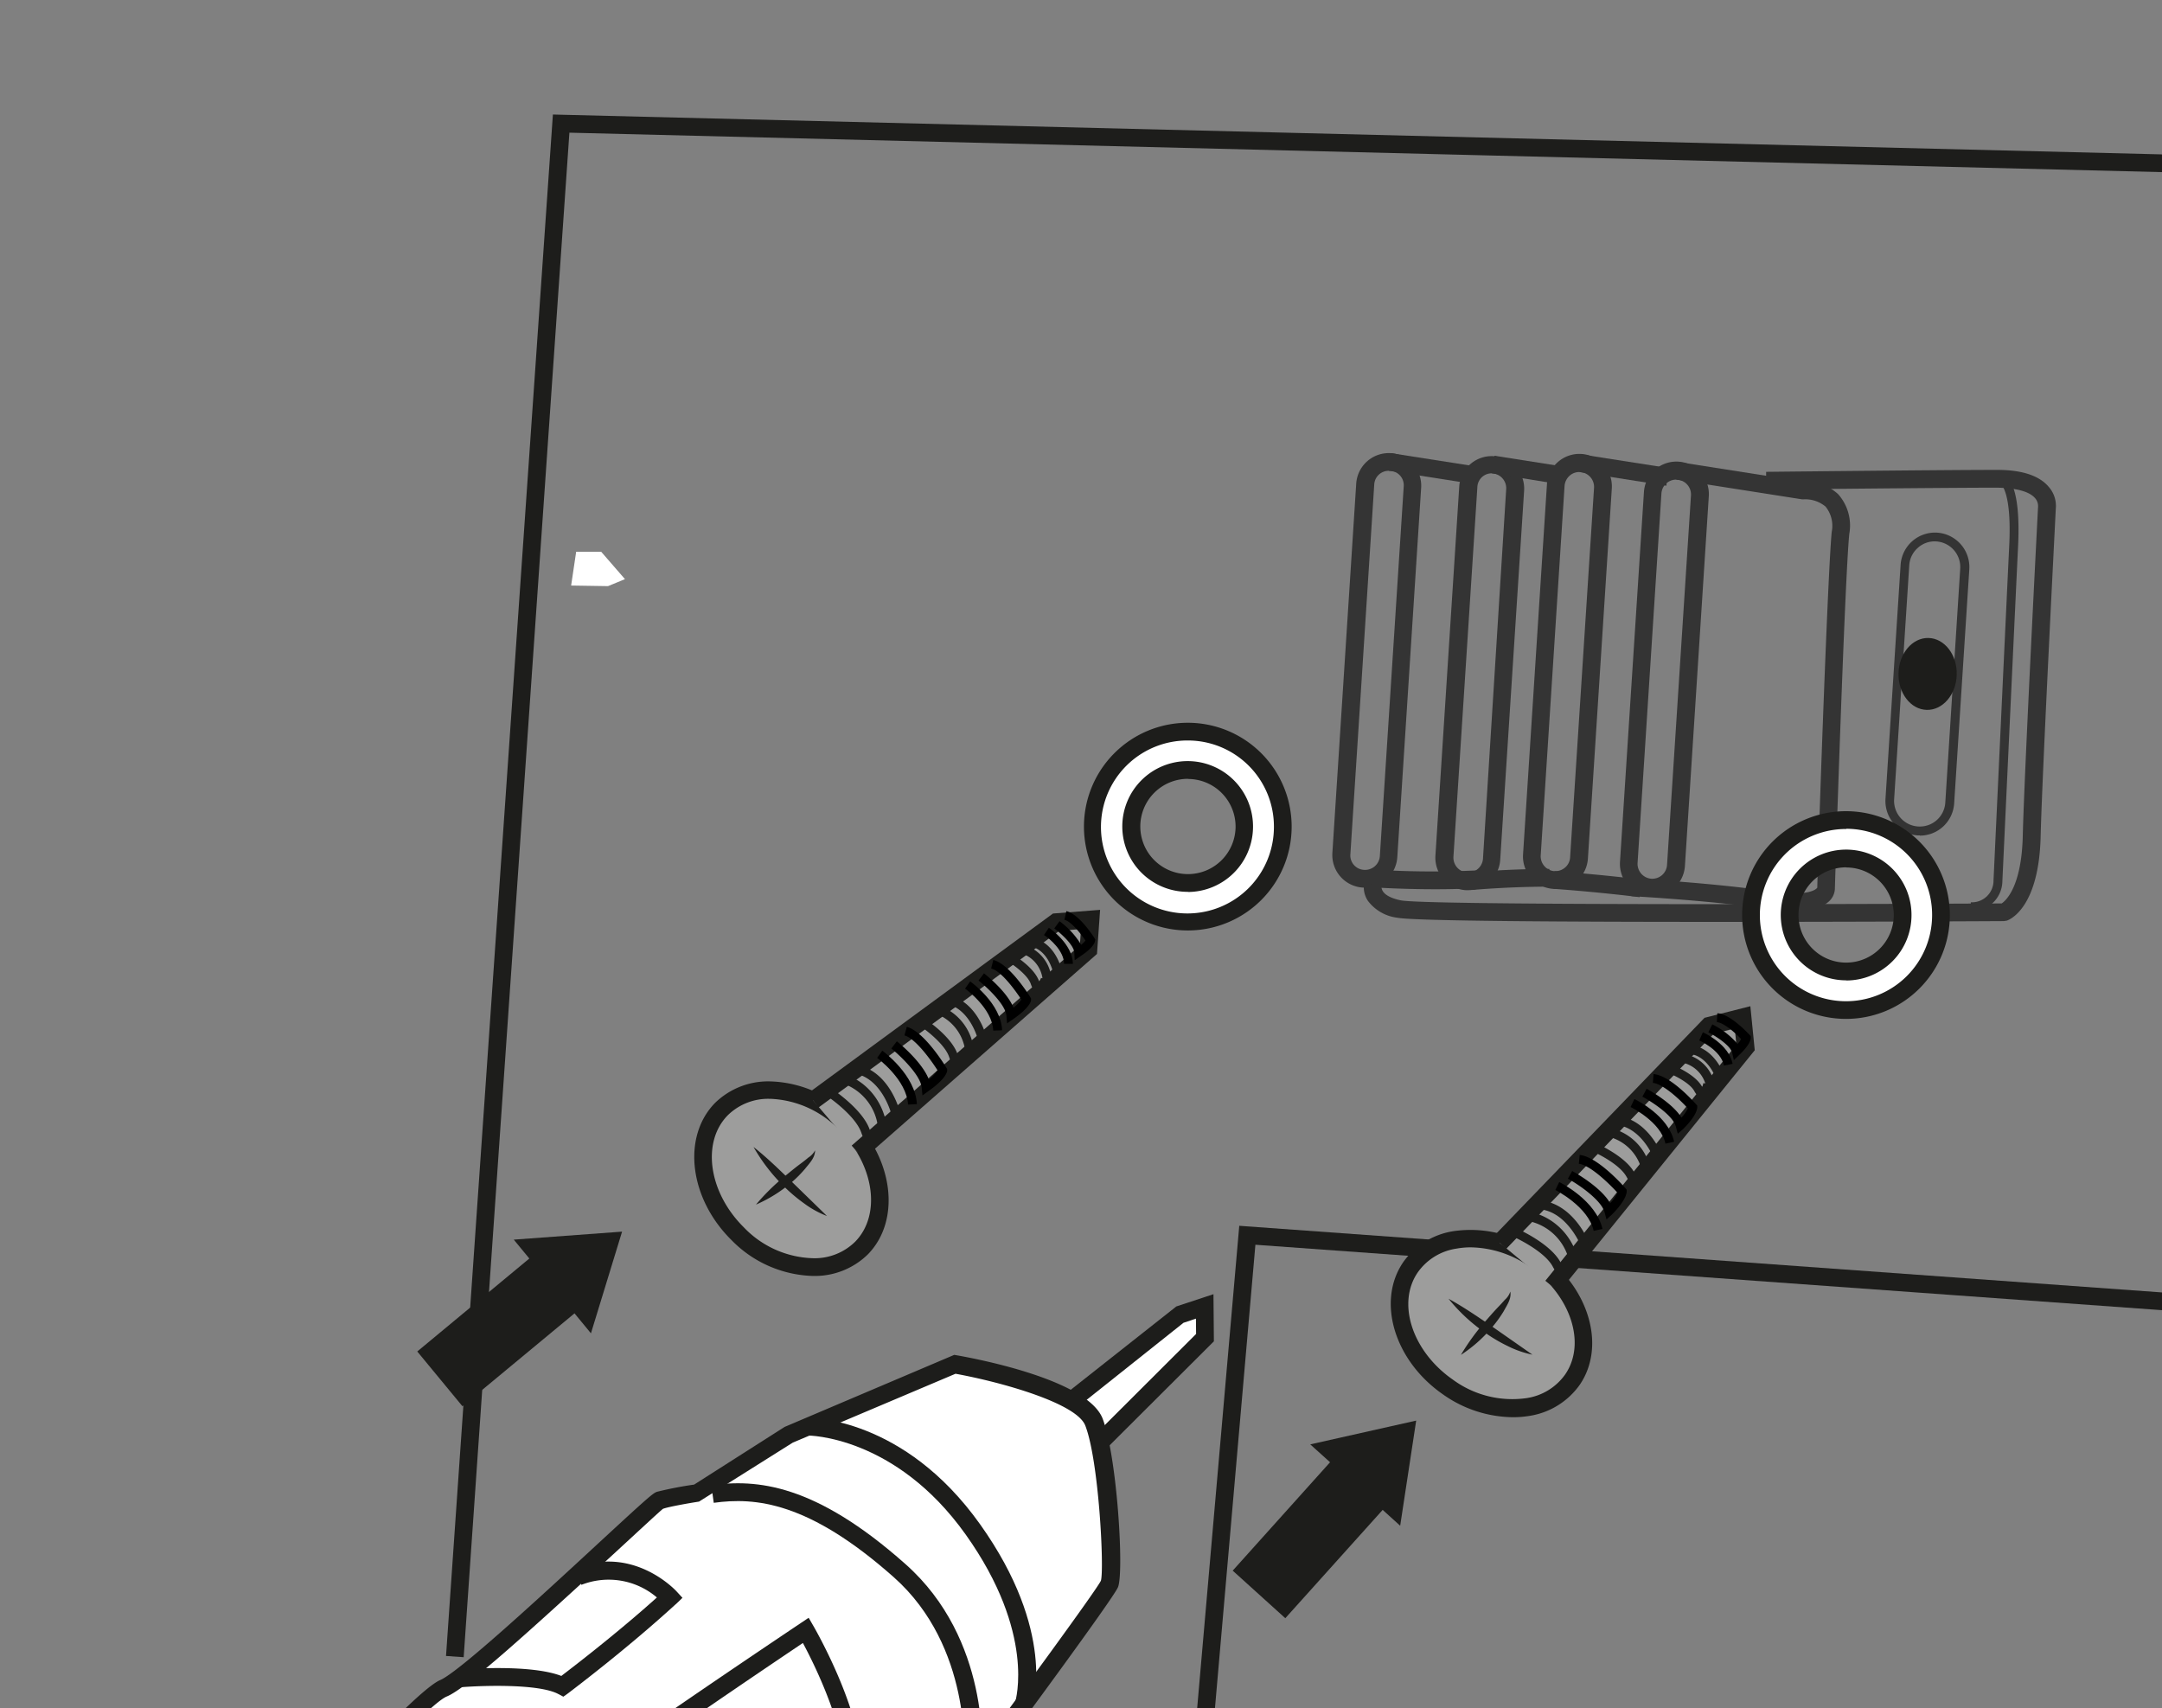 <svg id="Vrstva_1" data-name="Vrstva 1" xmlns="http://www.w3.org/2000/svg" xmlns:xlink="http://www.w3.org/1999/xlink" viewBox="0 0 300 237"><rect x="0" y="0" width="300" height="237" fill="#808080" stroke="none"/><defs><style>.cls-1{fill:none;}.cls-2{fill:#343434;}.cls-3{clip-path:url(#clip-path);}.cls-4{clip-path:url(#clip-path-2);}.cls-5{clip-path:url(#clip-path-3);}.cls-6{fill:#1d1d1b;}.cls-7{clip-path:url(#clip-path-4);}.cls-8{fill:#fff;}.cls-9{clip-path:url(#clip-path-5);}.cls-10{fill:#9d9d9c;}</style><clipPath id="clip-path"><polygon class="cls-1" points="226.77 135.98 190.19 135.06 192.11 57.39 231.82 58.38 226.77 135.98"/></clipPath><clipPath id="clip-path-2"><rect class="cls-1" x="178.99" y="58.01" width="36.59" height="77.7" transform="translate(2.48 -4.89) rotate(1.43)"/></clipPath><clipPath id="clip-path-3"><polygon class="cls-1" points="205.97 134.28 163.73 134.88 165.66 57.21 203.86 58.16 205.97 134.28"/></clipPath><clipPath id="clip-path-4"><polygon class="cls-1" points="271.05 247.38 35.12 247.38 21.12 216.79 145.34 119.47 271.05 247.38"/></clipPath><clipPath id="clip-path-5"><polygon class="cls-1" points="-39.73 -136.79 -285.19 -137.13 -274.94 -415.52 -41.13 -414.77 -39.73 -136.79"/></clipPath></defs><path class="cls-2" d="M229.28,124.39H229a4.52,4.52,0,0,1-4.21-4.79l3.32-51.28a4.51,4.51,0,1,1,9,.59l-3.31,51.27A4.52,4.52,0,0,1,229.28,124.39Zm3.31-57.84a2.06,2.06,0,0,0-2.05,1.92l-3.31,51.28a2.07,2.07,0,0,0,1.91,2.18h0a2.05,2.05,0,0,0,2.18-1.92l3.32-51.27a2.06,2.06,0,0,0-1.92-2.18Z"/><path class="cls-2" d="M249,126.43a25.11,25.11,0,0,1-3.71-.31c-7.87-1.17-18.8-1.76-18.91-1.77l.13-2.46c.11,0,11.16.61,19.14,1.79,5.75.86,6.51-.5,6.52-.51,0-1.68,1.39-43,2-49.36a4.24,4.24,0,0,0-.86-3.52,4.4,4.4,0,0,0-3.08-1h-.15l-17.48-2.74.38-2.43,17.2,2.7a6.71,6.71,0,0,1,4.88,1.75,6.53,6.53,0,0,1,1.55,5.5c-.64,6.29-2,48.84-2,49.27a2.51,2.51,0,0,1-.92,1.82C252.7,126,251.15,126.43,249,126.43Z"/><g class="cls-3"><path class="cls-2" d="M215.84,123.34h-.29a4.5,4.5,0,0,1-4.21-4.79l3.31-51.27a4.51,4.51,0,1,1,9,.58l-3.31,51.27a4.5,4.5,0,0,1-4.5,4.22Zm3.31-57.84a2,2,0,0,0-1.35.51,2.11,2.11,0,0,0-.7,1.41l-3.31,51.28a2.06,2.06,0,0,0,.51,1.48,2,2,0,0,0,1.4.7h0a2.09,2.09,0,0,0,1.48-.51,2,2,0,0,0,.69-1.41l3.32-51.27a2.06,2.06,0,0,0-1.92-2.18Z"/><path class="cls-2" d="M235.53,125.38a25.11,25.11,0,0,1-3.71-.31c-7.87-1.17-16.19-1.73-16.28-1.74l.17-2.45c.08,0,8.5.58,16.47,1.76,5.76.85,6.51-.5,6.52-.52,0-1.68,1.39-43,2-49.35a4.26,4.26,0,0,0-.86-3.53,4.4,4.4,0,0,0-3.08-1h-.15L219.17,65.5l.38-2.43,17.2,2.69a6.75,6.75,0,0,1,4.88,1.75A6.59,6.59,0,0,1,243.19,73c-.65,6.29-2,48.83-2,49.26a2.57,2.57,0,0,1-.93,1.82C239.26,125,237.71,125.38,235.53,125.38Z"/></g><g class="cls-4"><path class="cls-2" d="M203.69,123.52h-.3a4.51,4.51,0,0,1-4.21-4.79l3.31-51.28a4.51,4.51,0,0,1,9,.59l-3.32,51.27a4.53,4.53,0,0,1-1.52,3.1A4.48,4.48,0,0,1,203.69,123.52ZM207,65.68a2,2,0,0,0-1.35.51A2,2,0,0,0,205,67.6l-3.32,51.28a2.05,2.05,0,0,0,4.1.26L209,67.87a2.06,2.06,0,0,0-1.91-2.18Z"/><path class="cls-2" d="M226.48,124v-.53c-.9-.07-2.68-.19-6.16-.35a134.2,134.2,0,0,0-16.05.37l-.23-2.45a136.36,136.36,0,0,1,16.39-.38c3,.14,4.88.22,6.14.33.24-7.55,1.41-42.24,2-48a4.27,4.27,0,0,0-.85-3.51,4.41,4.41,0,0,0-3.1-1h-.14l-.15,0L207,65.67l.38-2.43,17.21,2.7a6.73,6.73,0,0,1,4.87,1.75,6.53,6.53,0,0,1,1.56,5.5c-.62,6.06-1.93,45.75-2,49.05v.05l.1,1.06Z"/></g><g class="cls-5"><path class="cls-2" d="M189.39,123.16h-.3a4.52,4.52,0,0,1-4.21-4.79l3.31-51.27a4.53,4.53,0,0,1,4.8-4.22,4.53,4.53,0,0,1,4.21,4.8l-3.31,51.27a4.52,4.52,0,0,1-4.5,4.22Zm3.3-57.83a2,2,0,0,0-2,1.91l-3.31,51.28a2,2,0,0,0,1.91,2.18,2.07,2.07,0,0,0,1.49-.51,2.05,2.05,0,0,0,.69-1.41l3.31-51.27a2,2,0,0,0-1.91-2.18Z"/><path class="cls-2" d="M199.16,123.39c-5.16,0-9.17-.3-9.23-.3l.19-2.46a129,129,0,0,0,16.07.08c4.72-.31,5.89-1.17,6.13-1.41v-.1c0-1.64,1.3-40.24,1.95-46.61a4.23,4.23,0,0,0-.86-3.53,4.39,4.39,0,0,0-3.08-1l-.15,0-17.47-2.74.38-2.43,17.2,2.69a6.74,6.74,0,0,1,4.88,1.76,6.53,6.53,0,0,1,1.55,5.5c-.62,6.1-1.86,43.74-1.94,46.31a2.12,2.12,0,0,1-.36,1.44c-.94,1.43-3.58,2.28-8.08,2.58C203.89,123.33,201.42,123.39,199.16,123.39Z"/></g><path class="cls-2" d="M238.81,127.92c-20.87,0-42.68-.11-44.93-.58a6,6,0,0,1-4.09-2.37,3.43,3.43,0,0,1-.49-2.51l2.4.54c0,.14-.14,1.35,2.67,1.93,3.37.7,61,.54,83.38.43.52-.34,2.76-2.21,2.93-9.36.23-9.23,2.1-45.28,2.12-45.65a1.66,1.66,0,0,0-.45-1.27c-.83-.92-2.71-1.38-5.28-1.41-7.51,0-31.75.26-32,.26l0-2.46c.25,0,24.5-.27,32-.27h.05c3.43,0,5.83.79,7.14,2.33a4,4,0,0,1,1,3.08c0,.23-1.87,36.25-2.1,45.45-.24,9.9-4.25,11.54-4.71,11.69l-.38.06C276.48,127.82,258.05,127.92,238.81,127.92Z"/><path class="cls-2" d="M273.47,126.43V125.2a3,3,0,0,0,3.15-3s1.74-37.28,2.18-46.49c.39-7.92-1.32-8.7-1.33-8.71l.14-1.22c.68,0,2.86.88,2.42,10s-2.18,46.49-2.18,46.49A4.22,4.22,0,0,1,273.47,126.43Z"/><path class="cls-2" d="M266.4,115.92h-.31a4.78,4.78,0,0,1-4.46-5.07l2.1-32.48a4.79,4.79,0,0,1,5.07-4.46A4.79,4.79,0,0,1,273.26,79l-2.1,32.48a4.77,4.77,0,0,1-4.76,4.47Zm-.23-1.24a3.54,3.54,0,0,0,3.76-3.31L272,78.9a3.56,3.56,0,0,0-3.3-3.77,3.45,3.45,0,0,0-2.57.88,3.5,3.5,0,0,0-1.2,2.43l-2.1,32.48a3.56,3.56,0,0,0,3.31,3.76Z"/><ellipse class="cls-6" cx="267.48" cy="93.52" rx="4.99" ry="4.04" transform="translate(167.45 358.63) rotate(-88.6)"/><g class="cls-7"><polyline class="cls-8" points="148.58 194.41 163.62 182.45 167.17 181.28 167.21 185.61 152.57 200.21"/><polygon class="cls-6" points="153.44 201.08 151.7 199.34 165.97 185.1 165.95 182.97 164.22 183.55 149.35 195.38 147.81 193.45 163.23 181.28 168.38 179.58 168.44 186.12 153.44 201.08"/><path class="cls-8" d="M31.3,266.06s25.92-30,30.26-31.8,28.87-25.73,30-26.09,5.21-1,5.21-1l12.77-8.09,23-9.74s17.36,3,19.3,8,2.85,20.84,2.15,22.47-18.64,25.85-18.64,25.85l5.94,23.68a29,29,0,0,1-4.74,7.19c-3.16,3.51-5.11,9.77,5.74,23.05S140.87,313,140.87,313L155,343.84l21,40.46,7.23,17.28-45.25,21s-3.58-6.19-4.1-7.77-22.6-34-28.64-58-14-42.46-20-45.73c-8.9,5.76-13,7.46-13,7.46L62,312.46l-9.28,2.72a41.28,41.28,0,0,1-13.49-16.61C34.84,288.08,29.87,273.91,31.3,266.06Z"/><path class="cls-6" d="M137.51,424.13l-.56-1a85.12,85.12,0,0,1-4.2-8c-.12-.26-1.07-1.79-2.16-3.56-5.89-9.51-21.54-34.77-26.51-54.49-5.79-23-13.24-40.63-18.78-44.58-8.44,5.42-12.34,7.07-12.51,7.14l-.56.24-10.4-6.11-9.33,2.74-.48-.32a42.27,42.27,0,0,1-13.94-17.16c-6.48-15.55-9.17-26.72-8-33.21l.06-.33.22-.25C33,262.16,56.61,235,61.09,233.12,63.71,232,75.61,221,82.72,214.43s7.89-7.25,8.44-7.43a51.16,51.16,0,0,1,5.16-1l12.55-8,23.54-10,.36.06c3,.53,18.14,3.43,20.23,8.78,2,5.19,3,21.32,2.13,23.4-.69,1.63-14.77,20.68-18.44,25.64l5.9,23.51-.16.38a30.1,30.1,0,0,1-5,7.53c-1.53,1.7-6.17,6.84,5.77,21.45,4.21,5.15,5.61,9,4.27,11.93-1,2.13-3.23,3-4.84,3.32l13.45,29.28,21,40.41,7.73,18.47ZM85.24,309.64l.64.35c6.25,3.4,14.33,21.66,20.59,46.51,4.87,19.35,20.37,44.37,26.21,53.79a36.29,36.29,0,0,1,2.41,4.09,68.28,68.28,0,0,0,3.43,6.57l43.16-20-6.78-16.18-21-40.38-15-32.55,1.88,0c1,0,3.68-.45,4.46-2.13.85-1.86-.55-5.17-4-9.34-8.93-10.93-10.79-19-5.69-24.64a28.85,28.85,0,0,0,4.35-6.49l-6-23.82.35-.47c6.81-9.2,17.87-24.28,18.51-25.61.48-1.55-.27-16.68-2.17-21.54-1.21-3.09-11.54-6-18-7.18L110,200.18,97,208.36c-1.55.24-4.28.73-5,1-.4.29-4,3.65-7.54,6.9C73.81,226,64.83,234.24,62,235.4c-3,1.21-19.6,19.67-29.58,31.21-.92,6,1.81,16.87,7.9,31.49,3.63,8.69,10.72,14.35,12.59,15.73l9.22-2.7,10.23,6A111.85,111.85,0,0,0,84.63,310Z"/><path class="cls-6" d="M136.22,243.94l-2.46-.2c0-.15,1.11-15.24-9.72-24.87-11.85-10.53-19.27-11.13-25-10.34l-.34-2.44c6.25-.87,14.35-.25,26.94,10.94C137.44,227.49,136.27,243.28,136.22,243.94Z"/><path class="cls-6" d="M83.05,288l-.77-1.42c-6.58-12.15-14.45-25.28-16.23-26.23a1.29,1.29,0,0,1-.93-1.05c-.18-1-.52-2.88,46-34.09l1.09-.73.66,1.14c.36.62,8.83,15.39,6.17,23-2.58,7.35-33.54,37-34.86,38.27ZM68,258.84c3.57,3.47,10.87,16.32,15.67,25.13,9.58-9.23,31.18-30.79,33.07-36.19,1.75-5-2.79-15.08-5.33-19.8C95.74,238.51,72,254.89,68,258.84Z"/><path class="cls-6" d="M78.17,235.43l-.7-.37c-2.73-1.46-10.71-1.17-13.55-.94l-.21-2.45c1.06-.09,9.92-.76,14.18.88,6.9-5.27,11.4-9.21,13.26-10.89a10.32,10.32,0,0,0-10.47-1.75l-.92-2.29c8.06-3.24,13.88,2.94,14.12,3.2l.82.89-.87.84c-.06,0-5.28,5-15,12.41Z"/><path class="cls-6" d="M143.23,236.88l-2.34-.78c0-.08,2.89-9.44-6.89-23.17s-21.82-13.75-22-13.74l0-2.46c.54,0,13.43-.07,24,14.78S143.37,236.46,143.23,236.88Z"/></g><g class="cls-9"><path class="cls-8" d="M371.73-371.07s-607.26,45.35-606.31,48.62-4.33,30,1.79,38.84c.6,12.95-2.73,103.32-4.2,114s-4.4,119.41,3.66,133.72c-2.58,11.75-17.5,154.47-16.7,162s2.51,135.83,6.68,139.22c-3.5,7.41-36.37,141.93-35.58,149.5s17.92,9.28,22.13,11.59,586.18,89.61,586.18,89.61,26.36-161.69,24.5-169.3a29.42,29.42,0,0,0-6-12.07S340,287,338.22,247.12s-4.41-84.19-4.41-84.19S351.55,2,356-1.07s.67-76.46-2.3-83-2.67-73.35-.09-85.11,13.58-77.06,14.61-105Z"/><path class="cls-2" d="M331.74,519.34l-2.78-.42C153.83,492.65-254,431.3-258.17,429a35.62,35.62,0,0,0-5.45-1.73c-7.33-2-17.37-4.71-18.14-12.06-.9-8.63,30.3-134.55,35.36-149.76-2-6.16-3.46-27.83-5.58-110.29-.38-14.91-.68-26.68-.89-28.67-.73-7,13.35-144.17,16.57-162-8-18.58-5-123.39-3.51-134.49,1.42-10.38,4.65-97.6,4.2-112.77-4.31-7.35-3-22-2.15-31.9a59.1,59.1,0,0,0,.42-7.12l-.38-1.31.81-1c1.13-1.63,1.59-2.31,97.86-10.28,50.39-4.18,120.48-9.74,208.32-16.54,149.55-11.58,300.74-22.88,302.25-23l3.18-.24-3.69,100c-1.05,28.5-12.08,93.72-14.67,105.54-2.53,11.54-2.61,77.73-.1,83.32,2.14,4.73,3.67,30.78,4.18,43.89C361.78-6,359.58-.58,358.08.87,354.6,9,343.16,104.12,336.66,163c.22,3.6,2.74,46,4.41,84,1.6,36.55,8.48,80.22,9.49,86.51a33.45,33.45,0,0,1,6.08,12.63c1.91,7.78-20,143.34-24.45,170.44ZM-255.7,423.86c12.29,3.11,384.31,59.25,582.73,89,10.4-63.94,25.08-158.82,24.06-165.45a26.81,26.81,0,0,0-5.31-10.76l-.57-.62-.14-.84c-.08-.48-8-48.32-9.69-88-1.73-39.44-4.39-83.7-4.42-84.14v-.24l0-.24C347.15,15.85,352.07-.48,353.86-2.95c.92-1.95,1.87-14.13.79-40.11-.88-21-2.57-37.6-3.6-39.87-3.35-7.4-2.94-74.75-.27-86.9,2.48-11.32,13.52-76.88,14.54-104.52L368.77-368c-199.39,14.9-569.07,43.13-600.4,47.77-.05,1.45-.22,3.4-.45,6.09-.73,8.23-2.08,23.54,1.63,28.9l.47.68,0,.81c.59,12.88-2.77,103.88-4.23,114.56-1.62,11.85-4,119,3.32,131.93l.54,1-.24,1.06c-2.75,12.57-17.39,154.13-16.65,161.14.22,2.11.47,11.43.92,29.12.84,33,2.59,101.08,5.13,108.51l1.32,1.08-.95,2c-4,8.5-35.69,141.29-35.31,148,.36,3.44,8.88,5.75,14,7.13A39.15,39.15,0,0,1-255.7,423.86Z"/></g><polygon class="cls-6" points="64.34 229.95 61.89 229.78 76.72 15.89 305.54 21.56 305.48 24.02 79.01 18.41 64.34 229.95"/><polygon class="cls-6" points="167.7 247.2 165.25 246.98 171.96 170.09 305.6 179.74 305.43 182.19 174.2 172.72 167.7 247.2"/><ellipse class="cls-10" cx="206.96" cy="183.64" rx="10.7" ry="13.68" transform="translate(-62.64 245.86) rotate(-54.58)"/><path class="cls-6" d="M209.85,196.65a17.06,17.06,0,0,1-9.67-3.2c-6.74-4.7-9.18-12.93-5.45-18.34a10.51,10.51,0,0,1,6.92-4.27,16.39,16.39,0,0,1,12.09,3h0c6.74,4.71,9.18,12.94,5.44,18.35a10.53,10.53,0,0,1-6.91,4.27A13.87,13.87,0,0,1,209.85,196.65Zm-5.77-23.57a11,11,0,0,0-2,.18,8,8,0,0,0-5.32,3.25c-3,4.3-.8,11,4.83,14.92A13.93,13.93,0,0,0,211.83,194a8,8,0,0,0,5.33-3.25c3-4.3.8-11-4.83-14.93A14.59,14.59,0,0,0,204.08,173.08Z"/><polyline class="cls-10" points="208.1 172.45 237.16 142.34 241.79 141.17 242.22 145.35 215.38 178.49"/><polygon class="cls-6" points="216.34 179.27 214.43 177.72 240.94 144.97 240.72 142.71 237.8 143.45 208.99 173.3 207.22 171.59 236.52 141.23 242.88 139.62 243.49 145.73 216.34 179.27"/><path class="cls-6" d="M201,180.21c2.09,1.15,4,2.47,5.91,3.76l5.73,4a13.64,13.64,0,0,1-3.36-1.16,21.78,21.78,0,0,1-3.07-1.79A24.09,24.09,0,0,1,201,180.21Z"/><path class="cls-6" d="M202.72,188a30.66,30.66,0,0,1,3.31-4.57c.62-.7,1.22-1.41,1.87-2.08.32-.33.63-.67.92-1a2.53,2.53,0,0,0,.75-1.13c.19,1-.49,1.92-.92,2.73a17.48,17.48,0,0,1-1.68,2.31A19.64,19.64,0,0,1,202.72,188Z"/><path class="cls-6" d="M216.86,176.93c-.76,0-1.25-.89-1.41-1.2-1.2-2.21-5.38-4.09-5.42-4.11l.5-1.12c.19.08,4.6,2.06,6,4.64a2.47,2.47,0,0,0,.31.48,4,4,0,0,0,.39-1.23l1.21.19c-.1.64-.44,2.17-1.4,2.33Z"/><path class="cls-6" d="M218,175.72l-.32-1a7.33,7.33,0,0,0-5.68-5.31h0l0-.57-.25.61-.45-.72.63-.54c1-.07,4.78,1,6.59,5.16a2.8,2.8,0,0,0,.6-1c-.13-.27-1.91-4-5.14-4.51l.21-1.21c3.77.64,5.75,4.57,6,5.17.31.45.25,1.36-1.47,3.18Zm1.09-3.42Z"/><path d="M221.14,170.79c-.75-3.37-5.28-5.65-5.32-5.67l.54-1.1c.21.1,5.1,2.56,6,6.5Z"/><path d="M222.92,169.21l-.27-1c-.46-1.74-3.83-4-5.09-4.65l.6-1.07c.45.25,4,2.25,5.27,4.47a5.48,5.48,0,0,0,1-1.47c-1.14-1.25-3.79-3.84-5.35-4l.12-1.23c2.45.24,6,4.2,6.37,4.65l.15.17v.23c0,.27-.14,1.29-2,3.17Z"/><path class="cls-6" d="M227.06,164.44c-.73,0-1.18-.83-1.34-1.11-1.07-2-4.91-3.65-4.95-3.66l.48-1.14c.17.08,4.28,1.84,5.55,4.21a2.38,2.38,0,0,0,.24.37,3.88,3.88,0,0,0,.35-1.09l1.22.22c-.11.6-.46,2-1.38,2.19Z"/><path class="cls-6" d="M228.13,163.35l-.32-1a6.37,6.37,0,0,0-5.17-4.74h0l0-.57-.23.61-.46-.71.64-.55a7.36,7.36,0,0,1,6.07,4.6,2.74,2.74,0,0,0,.53-.87c-.17-.37-1.76-3.56-4.67-4l.19-1.22c3.51.54,5.31,4.1,5.59,4.69s-.06,1.61-1.41,3Z"/><path d="M231.1,158.69c-.65-3.05-4.8-5.06-4.84-5.08l.53-1.11c.19.09,4.74,2.29,5.51,5.93Z"/><path d="M232.81,157.31l-.27-1c-.4-1.56-3.48-3.52-4.64-4.14l.59-1.09c.41.22,3.6,2,4.83,4a5,5,0,0,0,.88-1.28c-1-1.14-3.43-3.42-4.85-3.54l.1-1.22c2.3.18,5.54,3.78,5.9,4.19l.16.18v.23c0,.26-.14,1.21-1.93,3Z"/><path class="cls-6" d="M236.23,152.3c-.43,0-.8-.3-1.12-.89-.61-1.14-2.77-2.19-3.55-2.5l.45-1.15c.33.13,3.26,1.32,4.19,3.07h0a4.26,4.26,0,0,0,.16-.54l1.21.24c-.12.61-.44,1.63-1.21,1.75Z"/><path class="cls-6" d="M237,151.62l-.29-1a4.28,4.28,0,0,0-3.62-3.23h0l0-.59-.22.61-.45-.7.63-.55a5.34,5.34,0,0,1,4.5,3.12,1.7,1.7,0,0,0,.23-.36c-.22-.44-1.3-2.43-3.26-2.67l.16-1.22c2.67.33,4,2.92,4.23,3.41.52.77-.71,2-1.13,2.44Z"/><path d="M239.21,147.85c-.4-2.12-3.39-3.47-3.42-3.48l.5-1.13c.15.07,3.6,1.63,4.13,4.38Z"/><path d="M240.59,147.11l-.24-1.05c-.23-.95-2.15-2.23-3.3-2.82l.55-1.1a11.13,11.13,0,0,1,3.51,2.72,4.27,4.27,0,0,0,.49-.68c-.94-1-2.48-2.3-3.37-2.35l.07-1.23c1.78.1,4.2,2.72,4.47,3l.16.19v.25c0,.25-.18,1-1.55,2.3Z"/><ellipse class="cls-10" cx="109.82" cy="163.53" rx="10.69" ry="13.68" transform="translate(-83.34 124.93) rotate(-44.81)"/><path class="cls-6" d="M112.79,177.05a16.43,16.43,0,0,1-11.31-5c-5.84-5.78-6.86-14.3-2.27-19a10.55,10.55,0,0,1,7.53-3,16.34,16.34,0,0,1,11.42,5c5.85,5.78,6.86,14.3,2.27,19a10.51,10.51,0,0,1-7.53,3Zm-5.94-24.58h-.09a8,8,0,0,0-5.79,2.3c-3.65,3.73-2.64,10.7,2.24,15.53a13.79,13.79,0,0,0,9.67,4.29,8,8,0,0,0,5.79-2.3c3.65-3.73,2.65-10.7-2.24-15.53A14,14,0,0,0,106.85,152.47Z"/><polyline class="cls-10" points="112.83 152.7 146.56 127.96 151.32 127.59 151.03 131.78 118.99 159.89"/><polygon class="cls-6" points="119.8 160.81 118.18 158.96 149.84 131.19 150 128.92 147 129.16 113.56 153.69 112.11 151.71 146.11 126.76 152.65 126.25 152.22 132.37 119.8 160.81"/><path class="cls-6" d="M104.56,159.15c1.87,1.48,3.52,3.1,5.19,4.71l5,4.87a13.15,13.15,0,0,1-3.12-1.71,23.06,23.06,0,0,1-2.73-2.28A24.84,24.84,0,0,1,104.56,159.15Z"/><path class="cls-6" d="M104.9,167.15a30,30,0,0,1,4-3.94c.73-.59,1.43-1.18,2.18-1.73.38-.28.74-.56,1.09-.86a2.67,2.67,0,0,0,.93-1c0,1.05-.8,1.81-1.37,2.54a17.33,17.33,0,0,1-2,2A19.66,19.66,0,0,1,104.9,167.15Z"/><path class="cls-6" d="M120.89,158.61c-.88,0-1.25-1.08-1.37-1.43-.81-2.39-4.61-5-4.64-5l.68-1c.17.11,4.18,2.81,5.13,5.59a2.26,2.26,0,0,0,.23.52,3.94,3.94,0,0,0,.58-1.15l1.17.4c-.21.62-.8,2.06-1.78,2.06Z"/><path class="cls-6" d="M122,157.6l-.15-1a7.32,7.32,0,0,0-4.72-6.2l.08-.56h0l-.35.55-.32-.78.72-.43c1,.09,4.53,1.81,5.62,6.21a3,3,0,0,0,.77-.91c-.08-.29-1.21-4.23-4.31-5.33l.41-1.16c3.61,1.28,4.9,5.49,5.07,6.13s0,1.38-2,2.89Z"/><path d="M126,153.27c-.18-3.45-4.25-6.45-4.29-6.48l.72-1c.19.14,4.59,3.39,4.8,7.42Z"/><path d="M128,152l-.1-1.07c-.16-1.79-3.1-4.54-4.22-5.44l.77-1c.4.32,3.52,2.89,4.44,5.3a5.1,5.1,0,0,0,1.2-1.28c-.91-1.43-3.08-4.43-4.59-4.84l.33-1.19c2.37.65,5.17,5.15,5.48,5.66l.12.19,0,.23c0,.26-.35,1.25-2.52,2.78Z"/><path class="cls-6" d="M133,148h0c-.85,0-1.19-1-1.3-1.34-.6-1.78-3.28-3.82-4.26-4.45l.66-1c.16.1,3.91,2.53,4.77,5.08a1.73,1.73,0,0,0,.17.41,3.76,3.76,0,0,0,.53-1l1.16.41C134.56,146.69,134,148,133,148Zm.13-1.2Z"/><path class="cls-6" d="M134.1,147.13l-.13-1a6.42,6.42,0,0,0-4.3-5.55l.07-.57h0l-.33.56-.33-.78.72-.43A7.37,7.37,0,0,1,135,144.9a2.71,2.71,0,0,0,.67-.77c-.11-.39-1.13-3.81-3.93-4.74l.39-1.17c3.37,1.12,4.55,4.94,4.72,5.57s-.33,1.57-1.9,2.73Z"/><path d="M137.82,143c-.12-3.11-3.88-5.8-3.91-5.82l.71-1c.17.12,4.28,3.06,4.43,6.78Z"/><path d="M139.74,142l-.09-1.06c-.13-1.62-2.84-4.07-3.87-4.88l.76-1c.37.29,3.21,2.57,4.09,4.76a5.59,5.59,0,0,0,1.09-1.12c-.85-1.3-2.81-4-4.19-4.31l.3-1.19c2.23.57,4.82,4.67,5.11,5.13l.13.21,0,.23c0,.24-.35,1.16-2.4,2.59Z"/><path class="cls-6" d="M144.12,137.62h0c-.48,0-.85-.37-1.08-1.07-.41-1.23-2.36-2.63-3.08-3.07l.63-1c.31.18,3,1.85,3.61,3.73v0a3.6,3.6,0,0,0,.26-.52l1.14.45C145.36,136.68,144.88,137.62,144.12,137.62Z"/><path class="cls-6" d="M144.81,137.07l-.12-1a4.28,4.28,0,0,0-3-3.8l.08-.58h0l-.31.56-.33-.76.71-.44a5.35,5.35,0,0,1,3.91,3.84,1.89,1.89,0,0,0,.28-.31c-.14-.48-.87-2.62-2.75-3.19l.35-1.18c2.59.79,3.46,3.56,3.6,4.09.39.84-1,1.86-1.52,2.21Z"/><path d="M147.65,133.74c0-1.8-2-3.51-2.79-4l.68-1c.14.09,3.28,2.21,3.34,5Z"/><path d="M149.13,133.24l-.06-1.07c-.06-1-1.74-2.57-2.78-3.34l.73-1a11.14,11.14,0,0,1,3,3.27,3.67,3.67,0,0,0,.6-.59c-.76-1.12-2.06-2.69-2.92-2.88l.27-1.2c1.74.39,3.68,3.39,3.89,3.73l.13.21-.05.24c-.05.25-.34.95-1.91,2Z"/><path class="cls-8" d="M256.19,113.8A13.18,13.18,0,1,0,269.33,127,13.16,13.16,0,0,0,256.19,113.8Zm0,21A7.84,7.84,0,1,1,264,127,7.83,7.83,0,0,1,256.19,134.82Z"/><path class="cls-6" d="M256.19,141.38A14.41,14.41,0,1,1,270.56,127,14.4,14.4,0,0,1,256.19,141.38Zm0-26.35a11.95,11.95,0,1,0,11.91,12A11.94,11.94,0,0,0,256.19,115Zm0,21a9.07,9.07,0,1,1,9.05-9.07A9.06,9.06,0,0,1,256.19,136.05Zm0-15.68a6.61,6.61,0,1,0,6.59,6.61A6.6,6.6,0,0,0,256.19,120.37Z"/><path class="cls-8" d="M164.87,101.52A13.18,13.18,0,1,0,178,114.7,13.16,13.16,0,0,0,164.87,101.52Zm0,21a7.84,7.84,0,1,1,7.81-7.84A7.83,7.83,0,0,1,164.87,122.54Z"/><path class="cls-6" d="M164.87,129.11a14.41,14.41,0,1,1,14.36-14.41A14.41,14.41,0,0,1,164.87,129.11Zm0-26.36a12,12,0,1,0,11.9,12A11.94,11.94,0,0,0,164.87,102.75Zm0,21a9.07,9.07,0,1,1,9-9.07A9.07,9.07,0,0,1,164.87,123.77Zm0-15.68a6.61,6.61,0,1,0,6.58,6.61A6.61,6.61,0,0,0,164.87,108.09Z"/><polyline class="cls-8" points="86.72 80.36 83.42 76.56 79.95 76.56 79.25 81.25 84.37 81.33"/><polygon class="cls-6" points="86.32 170.9 71.29 172.01 73.45 174.63 57.9 187.53 64.17 195.13 79.72 182.24 82 185.01 86.32 170.9"/><polygon class="cls-6" points="196.51 197.12 181.81 200.42 184.56 202.9 171.05 217.94 178.35 224.54 191.86 209.51 194.29 211.71 196.51 197.12"/></svg>